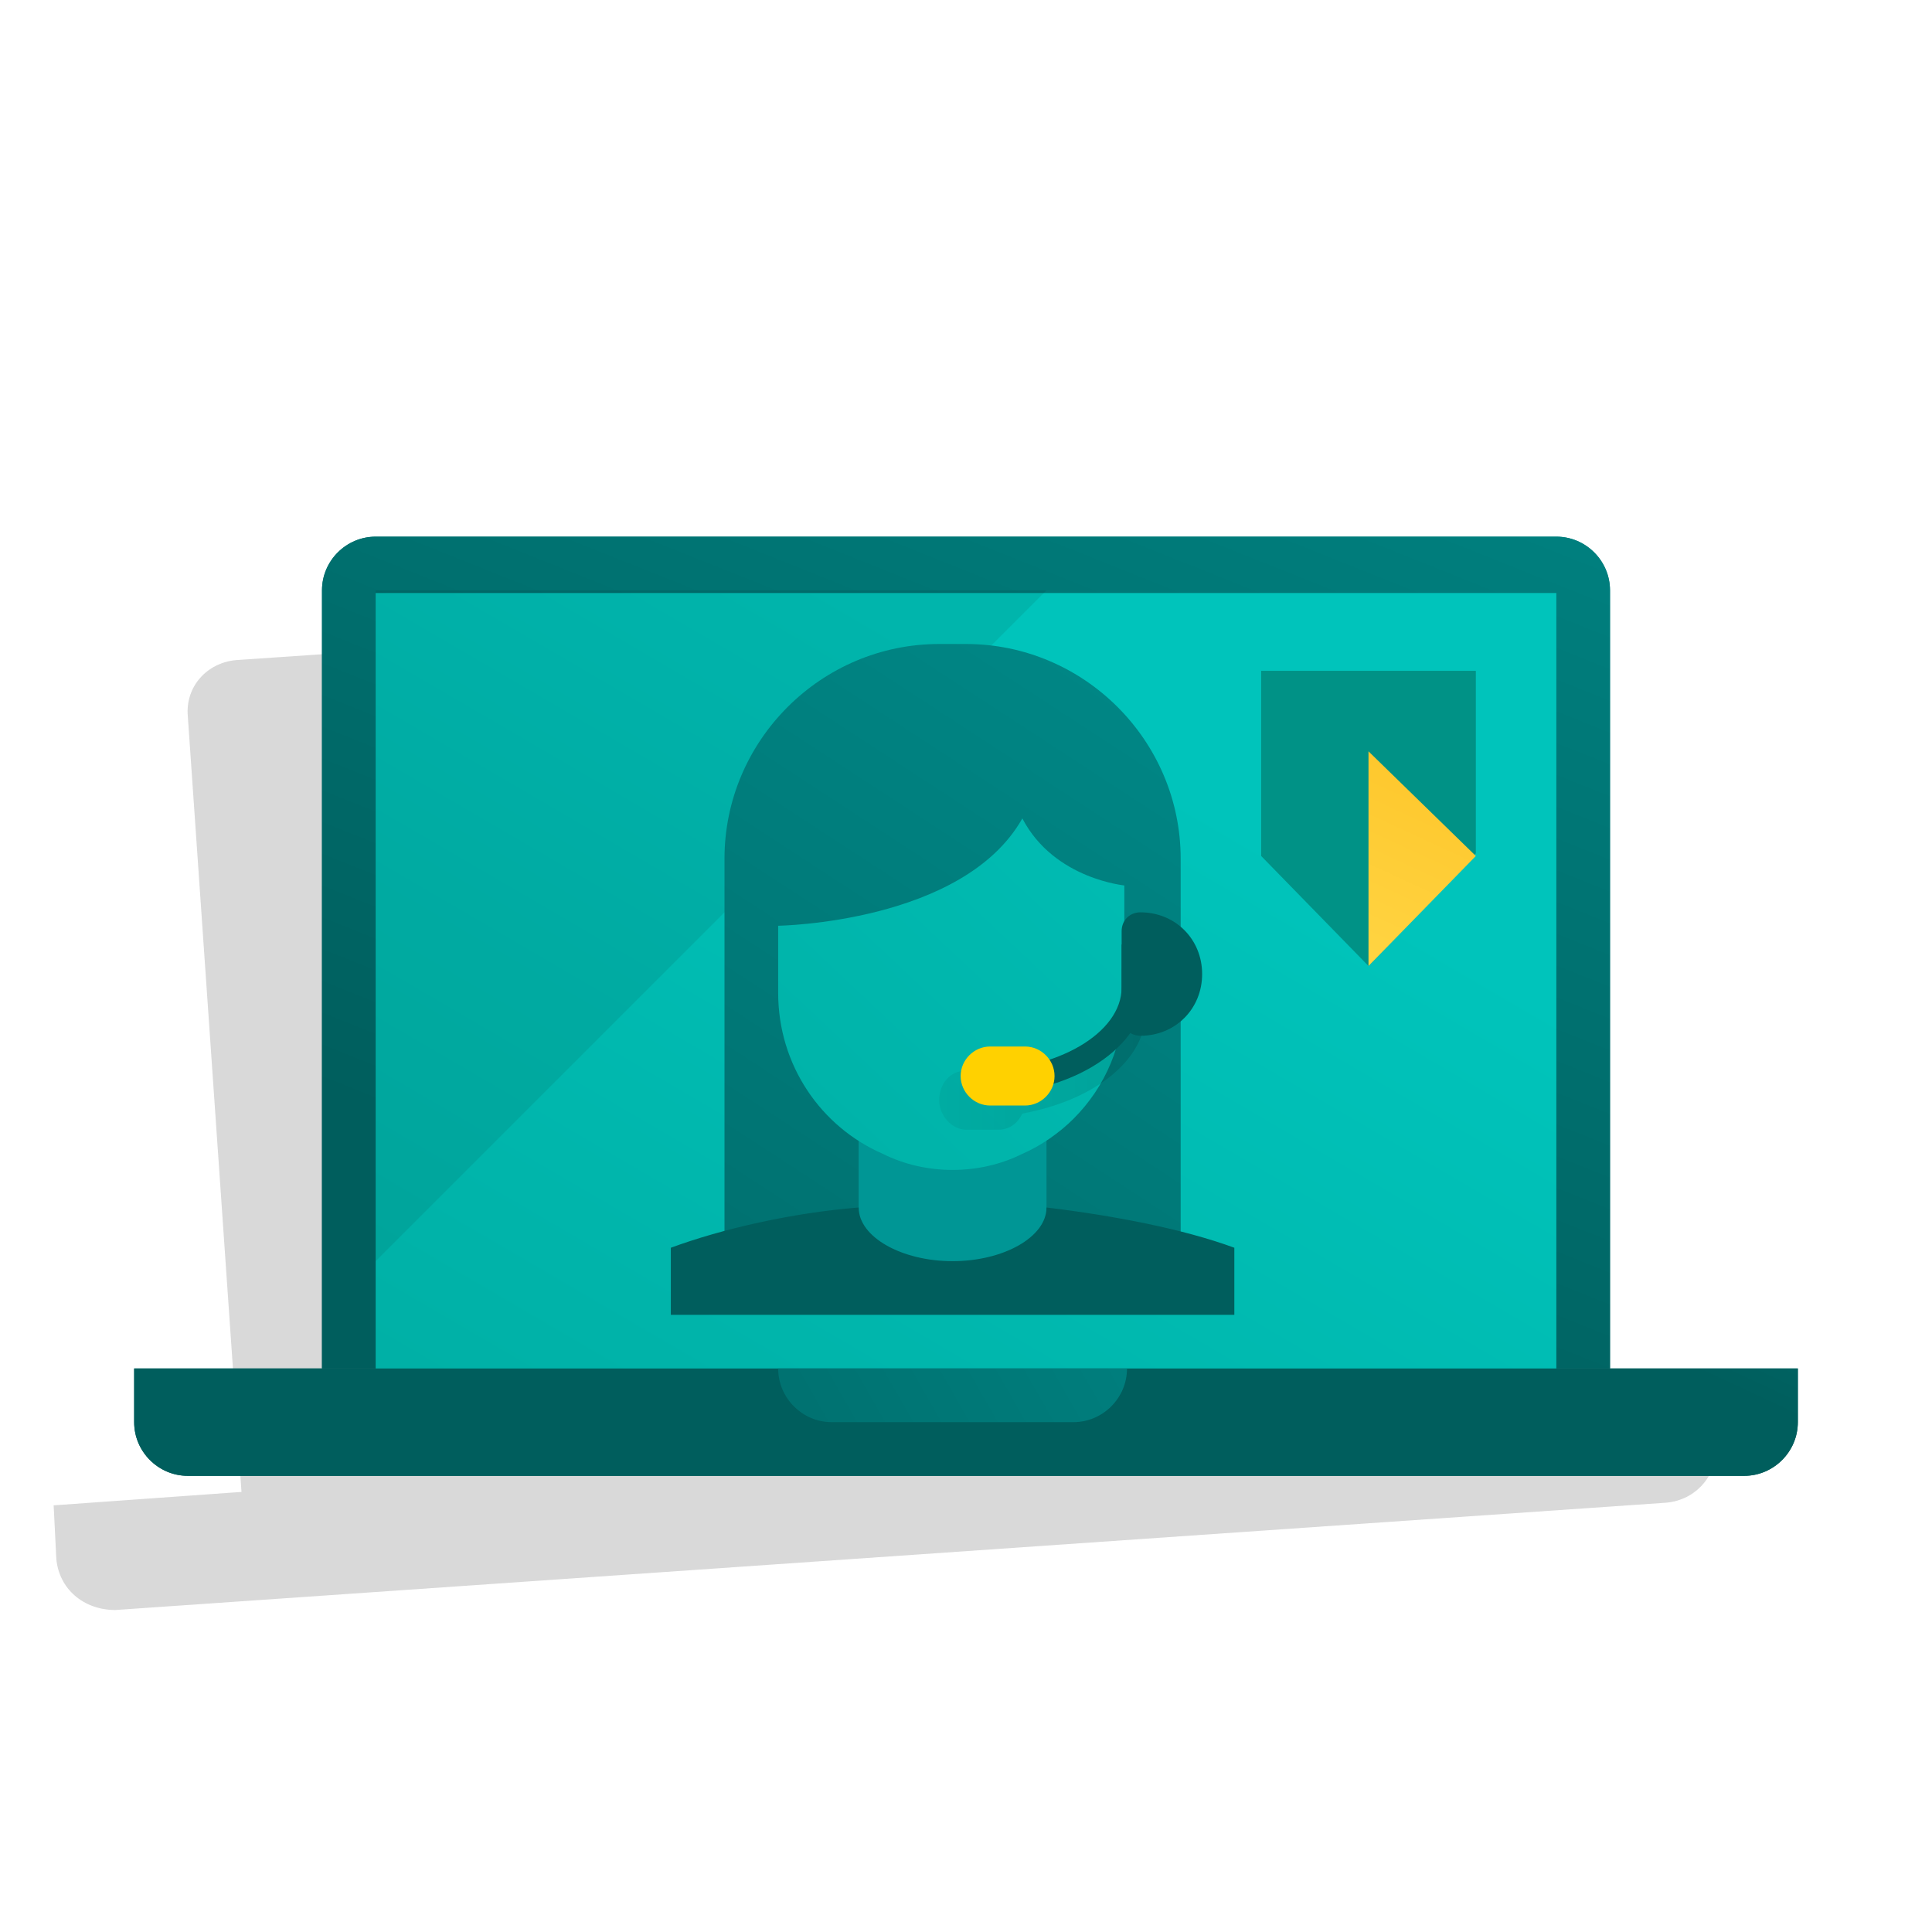 <?xml version="1.0" encoding="UTF-8"?><svg xmlns="http://www.w3.org/2000/svg" fill="none" height="72" viewBox="0 0 72 72" width="72">
<g id="pr-beeldbankieren-laptop">
<path clip-rule="evenodd" d="M56.9 52.3L54.9 23.4C54.8 22.3 53.9 21.5 52.8 21.6L8.8 24.6C7.7 24.7 6.9 25.6 7 26.7L9 55.6L2 56.1L2.1 58.1C2.2 59.2 3.1 60 4.3 60L62.1 56C63.2 55.9 64 55 64 53.8L63.9 51.8L56.9 52.3Z" fill="black" fill-rule="evenodd" id="Vector" opacity="0.08"/>
<path clip-rule="evenodd" d="M58 20H14C12.9 20 12 20.9 12 22V51H60V22C60 20.9 59.1 20 58 20Z" fill="url(#paint0_linear_1468_53)" fill-rule="evenodd" id="Vector_2"/>
<path d="M58 22.1H14V51.1H58V22.1Z" fill="url(#paint1_linear_1468_53)" id="Vector_3"/>
<path clip-rule="evenodd" d="M65 55H7C5.9 55 5 54.1 5 53V51H67V53C67 54.1 66.1 55 65 55Z" fill="url(#paint2_linear_1468_53)" fill-rule="evenodd" id="Vector_4"/>
<path clip-rule="evenodd" d="M40 53H31C29.9 53 29 52.1 29 51H42C42 52.1 41.1 53 40 53Z" fill="url(#paint3_linear_1468_53)" fill-rule="evenodd" id="Vector_5"/>
<path clip-rule="evenodd" d="M39 22L14 47V22H39Z" fill="black" fill-rule="evenodd" id="Vector_6" opacity="0.08"/>
<g id="Group">
<path d="M27 47.7H44V32C44 27.6 40.4 24 36 24H35C30.6 24 27 27.6 27 32V47.7Z" fill="url(#paint4_linear_1468_53)" id="Vector_7"/>
<path d="M39 42.3V48.4H32V42.3C33.1 42.7 34.3 42.9 35.5 42.9C36.7 42.9 37.9 42.7 39 42.3Z" fill="url(#paint5_linear_1468_53)" id="Vector_8"/>
<path d="M38.1 30.5C35.9 34.4 29 34.5 29 34.5V37C29 39.7 30.6 42 32.9 43C33.7 43.4 34.6 43.6 35.5 43.6C36.4 43.6 37.3 43.4 38.1 43C38.8 42.7 39.5 42.2 40 41.7C41.2 40.5 41.9 38.9 41.9 37V33C42 33 39.3 32.8 38.1 30.5Z" fill="url(#paint6_linear_1468_53)" id="Vector_9"/>
</g>
<path d="M46 46.5V49H25V46.5C26.9 45.8 29.5 45.2 32 45C32 46.1 33.6 47 35.5 47C37.4 47 39 46.1 39 45C41.5 45.3 44.1 45.8 46 46.5Z" fill="url(#paint7_linear_1468_53)" id="Vector_10"/>
<path d="M51 36L47 31.9V25H55V31.8L51 36Z" fill="#009286" id="Vector_11"/>
<path d="M51 36V28L55 31.9L51 36Z" fill="url(#paint8_linear_1468_53)" id="Vector_12"/>
<path clip-rule="evenodd" d="M56.9 52.3L54.9 23.4C54.8 22.3 53.9 21.5 52.8 21.6L8.8 24.6C7.7 24.7 6.9 25.6 7 26.7L9 55.6L2 56.1L2.1 58.1C2.2 59.2 3.1 60 4.3 60L62.1 56C63.2 55.9 64 55 64 53.8L63.9 51.8L56.9 52.3Z" fill="black" fill-rule="evenodd" id="Vector_13" opacity="0.08"/>
<path clip-rule="evenodd" d="M58 20H14C12.9 20 12 20.9 12 22V51H60V22C60 20.9 59.1 20 58 20Z" fill="url(#paint9_linear_1468_53)" fill-rule="evenodd" id="Vector_14"/>
<path d="M58 22.1H14V51.1H58V22.1Z" fill="url(#paint10_linear_1468_53)" id="Vector_15"/>
<path clip-rule="evenodd" d="M65 55H7C5.9 55 5 54.1 5 53V51H67V53C67 54.1 66.1 55 65 55Z" fill="url(#paint11_linear_1468_53)" fill-rule="evenodd" id="Vector_16"/>
<path clip-rule="evenodd" d="M40 53H31C29.9 53 29 52.1 29 51H42C42 52.1 41.1 53 40 53Z" fill="url(#paint12_linear_1468_53)" fill-rule="evenodd" id="Vector_17"/>
<path clip-rule="evenodd" d="M39 22L14 47V22H39Z" fill="black" fill-rule="evenodd" id="Vector_18" opacity="0.08"/>
<g id="Group_2">
<path d="M27 47.7H44V32C44 27.6 40.4 24 36 24H35C30.6 24 27 27.6 27 32V47.7Z" fill="url(#paint13_linear_1468_53)" id="Vector_19"/>
<path d="M39 42.3V48.4H32V42.3C33.1 42.7 34.3 42.9 35.5 42.9C36.7 42.9 37.9 42.7 39 42.3Z" fill="url(#paint14_linear_1468_53)" id="Vector_20"/>
<path d="M38.1 30.5C35.9 34.4 29 34.5 29 34.5V37C29 39.7 30.6 42 32.9 43C33.7 43.4 34.6 43.6 35.5 43.6C36.4 43.6 37.3 43.4 38.1 43C38.8 42.7 39.5 42.2 40 41.7C41.2 40.5 41.9 38.9 41.9 37V33C42 33 39.3 32.8 38.1 30.5Z" fill="url(#paint15_linear_1468_53)" id="Vector_21"/>
</g>
<path d="M46 46.5V49H25V46.5C26.9 45.8 29.5 45.2 32 45C32 46.1 33.6 47 35.5 47C37.4 47 39 46.1 39 45C41.5 45.3 44.1 45.8 46 46.5Z" fill="url(#paint16_linear_1468_53)" id="Vector_22"/>
<path d="M51 36L47 31.9V25H55V31.8L51 36Z" fill="#009286" id="Vector_23"/>
<path d="M51 36V28L55 31.9L51 36Z" fill="url(#paint17_linear_1468_53)" id="Vector_24"/>
<path d="M41.8 36.1V37.7C41.8 39 40.2 40.2 38.1 40.6C38 40.2 37.6 39.9 37.2 39.9H36C35.4 39.9 35 40.4 35 41C35 41.6 35.5 42.1 36 42.1H37.2C37.6 42.1 37.9 41.9 38.1 41.5C40.8 41 42.7 39.5 42.7 37.7V36.1H41.8Z" fill="url(#paint18_linear_1468_53)" id="Vector_25"/>
<g id="Group_3">
<path d="M36.5 40.8V39.9C39.4 39.9 41.8 38.5 41.8 36.8V35.2H42.7V36.8C42.7 39 40 40.8 36.5 40.8Z" fill="#005E5D" id="Vector_26"/>
</g>
<path d="M38.2 39H36.9C36.3 39 35.8 39.5 35.8 40.1C35.8 40.7 36.3 41.2 36.9 41.2H38.2C38.8 41.2 39.3 40.7 39.3 40.1C39.3 39.5 38.8 39 38.2 39Z" fill="#FFD100" id="Vector_27"/>
<path d="M42.5 38.6C42.1 38.6 41.8 38.3 41.8 37.9V34.7C41.8 34.3 42.1 34 42.5 34C43.8 34 44.8 35 44.8 36.3C44.8 37.6 43.8 38.6 42.5 38.6Z" fill="#005E5D" id="Vector_28"/>
</g>
<defs>
<linearGradient gradientUnits="userSpaceOnUse" id="paint0_linear_1468_53" x1="54.026" x2="31.193" y1="-8.812" y2="48.355">
<stop stop-color="#009695"/>
<stop offset="1" stop-color="#005E5D"/>
</linearGradient>
<linearGradient gradientUnits="userSpaceOnUse" id="paint1_linear_1468_53" x1="41.212" x2="-1.788" y1="27.606" y2="101.273">
<stop stop-color="#00C4BB"/>
<stop offset="1" stop-color="#009185"/>
</linearGradient>
<linearGradient gradientUnits="userSpaceOnUse" id="paint2_linear_1468_53" x1="51.414" x2="41.248" y1="19.113" y2="40.946">
<stop stop-color="#009695"/>
<stop offset="1" stop-color="#005E5D"/>
</linearGradient>
<linearGradient gradientUnits="userSpaceOnUse" id="paint3_linear_1468_53" x1="59.507" x2="15.203" y1="37.912" y2="63.166">
<stop stop-color="#009695"/>
<stop offset="1" stop-color="#005E5D"/>
</linearGradient>
<linearGradient gradientUnits="userSpaceOnUse" id="paint4_linear_1468_53" x1="16.393" x2="74.811" y1="67.918" y2="-21.545">
<stop stop-color="#005E5D"/>
<stop offset="0.644" stop-color="#009695"/>
</linearGradient>
<linearGradient gradientUnits="userSpaceOnUse" id="paint5_linear_1468_53" x1="23.762" x2="37.286" y1="62.059" y2="42.813">
<stop stop-color="#005E5D"/>
<stop offset="0.448" stop-color="#008584"/>
<stop offset="0.644" stop-color="#009695"/>
</linearGradient>
<linearGradient gradientUnits="userSpaceOnUse" id="paint6_linear_1468_53" x1="51.176" x2="-9.453" y1="20.436" y2="84.97">
<stop stop-color="#00C4BB"/>
<stop offset="1" stop-color="#009185"/>
</linearGradient>
<linearGradient gradientUnits="userSpaceOnUse" id="paint7_linear_1468_53" x1="38.528" x2="39.863" y1="31.112" y2="23.77">
<stop stop-color="#005E5D"/>
<stop offset="0.644" stop-color="#009695"/>
</linearGradient>
<linearGradient gradientUnits="userSpaceOnUse" id="paint8_linear_1468_53" x1="50.032" x2="57.099" y1="36.38" y2="21.083">
<stop stop-color="#FFD645"/>
<stop offset="1" stop-color="#FDB813"/>
</linearGradient>
<linearGradient gradientUnits="userSpaceOnUse" id="paint9_linear_1468_53" x1="54.026" x2="31.193" y1="-8.812" y2="48.355">
<stop stop-color="#009695"/>
<stop offset="1" stop-color="#005E5D"/>
</linearGradient>
<linearGradient gradientUnits="userSpaceOnUse" id="paint10_linear_1468_53" x1="41.212" x2="-1.788" y1="27.606" y2="101.273">
<stop stop-color="#00C4BB"/>
<stop offset="1" stop-color="#009185"/>
</linearGradient>
<linearGradient gradientUnits="userSpaceOnUse" id="paint11_linear_1468_53" x1="51.414" x2="41.248" y1="19.113" y2="40.946">
<stop stop-color="#009695"/>
<stop offset="1" stop-color="#005E5D"/>
</linearGradient>
<linearGradient gradientUnits="userSpaceOnUse" id="paint12_linear_1468_53" x1="59.507" x2="15.203" y1="37.912" y2="63.166">
<stop stop-color="#009695"/>
<stop offset="1" stop-color="#005E5D"/>
</linearGradient>
<linearGradient gradientUnits="userSpaceOnUse" id="paint13_linear_1468_53" x1="16.393" x2="74.811" y1="67.918" y2="-21.545">
<stop stop-color="#005E5D"/>
<stop offset="0.644" stop-color="#009695"/>
</linearGradient>
<linearGradient gradientUnits="userSpaceOnUse" id="paint14_linear_1468_53" x1="23.762" x2="37.286" y1="62.059" y2="42.813">
<stop stop-color="#005E5D"/>
<stop offset="0.448" stop-color="#008584"/>
<stop offset="0.644" stop-color="#009695"/>
</linearGradient>
<linearGradient gradientUnits="userSpaceOnUse" id="paint15_linear_1468_53" x1="51.176" x2="-9.453" y1="20.436" y2="84.97">
<stop stop-color="#00C4BB"/>
<stop offset="1" stop-color="#009185"/>
</linearGradient>
<linearGradient gradientUnits="userSpaceOnUse" id="paint16_linear_1468_53" x1="38.528" x2="39.863" y1="31.112" y2="23.77">
<stop stop-color="#005E5D"/>
<stop offset="0.644" stop-color="#009695"/>
</linearGradient>
<linearGradient gradientUnits="userSpaceOnUse" id="paint17_linear_1468_53" x1="50.032" x2="57.099" y1="36.38" y2="21.083">
<stop stop-color="#FFD645"/>
<stop offset="1" stop-color="#FDB813"/>
</linearGradient>
<linearGradient gradientUnits="userSpaceOnUse" id="paint18_linear_1468_53" x1="34.996" x2="42.689" y1="39.044" y2="39.044">
<stop stop-opacity="0.05"/>
<stop offset="1" stop-opacity="0.12"/>
</linearGradient>
</defs>
</svg>
